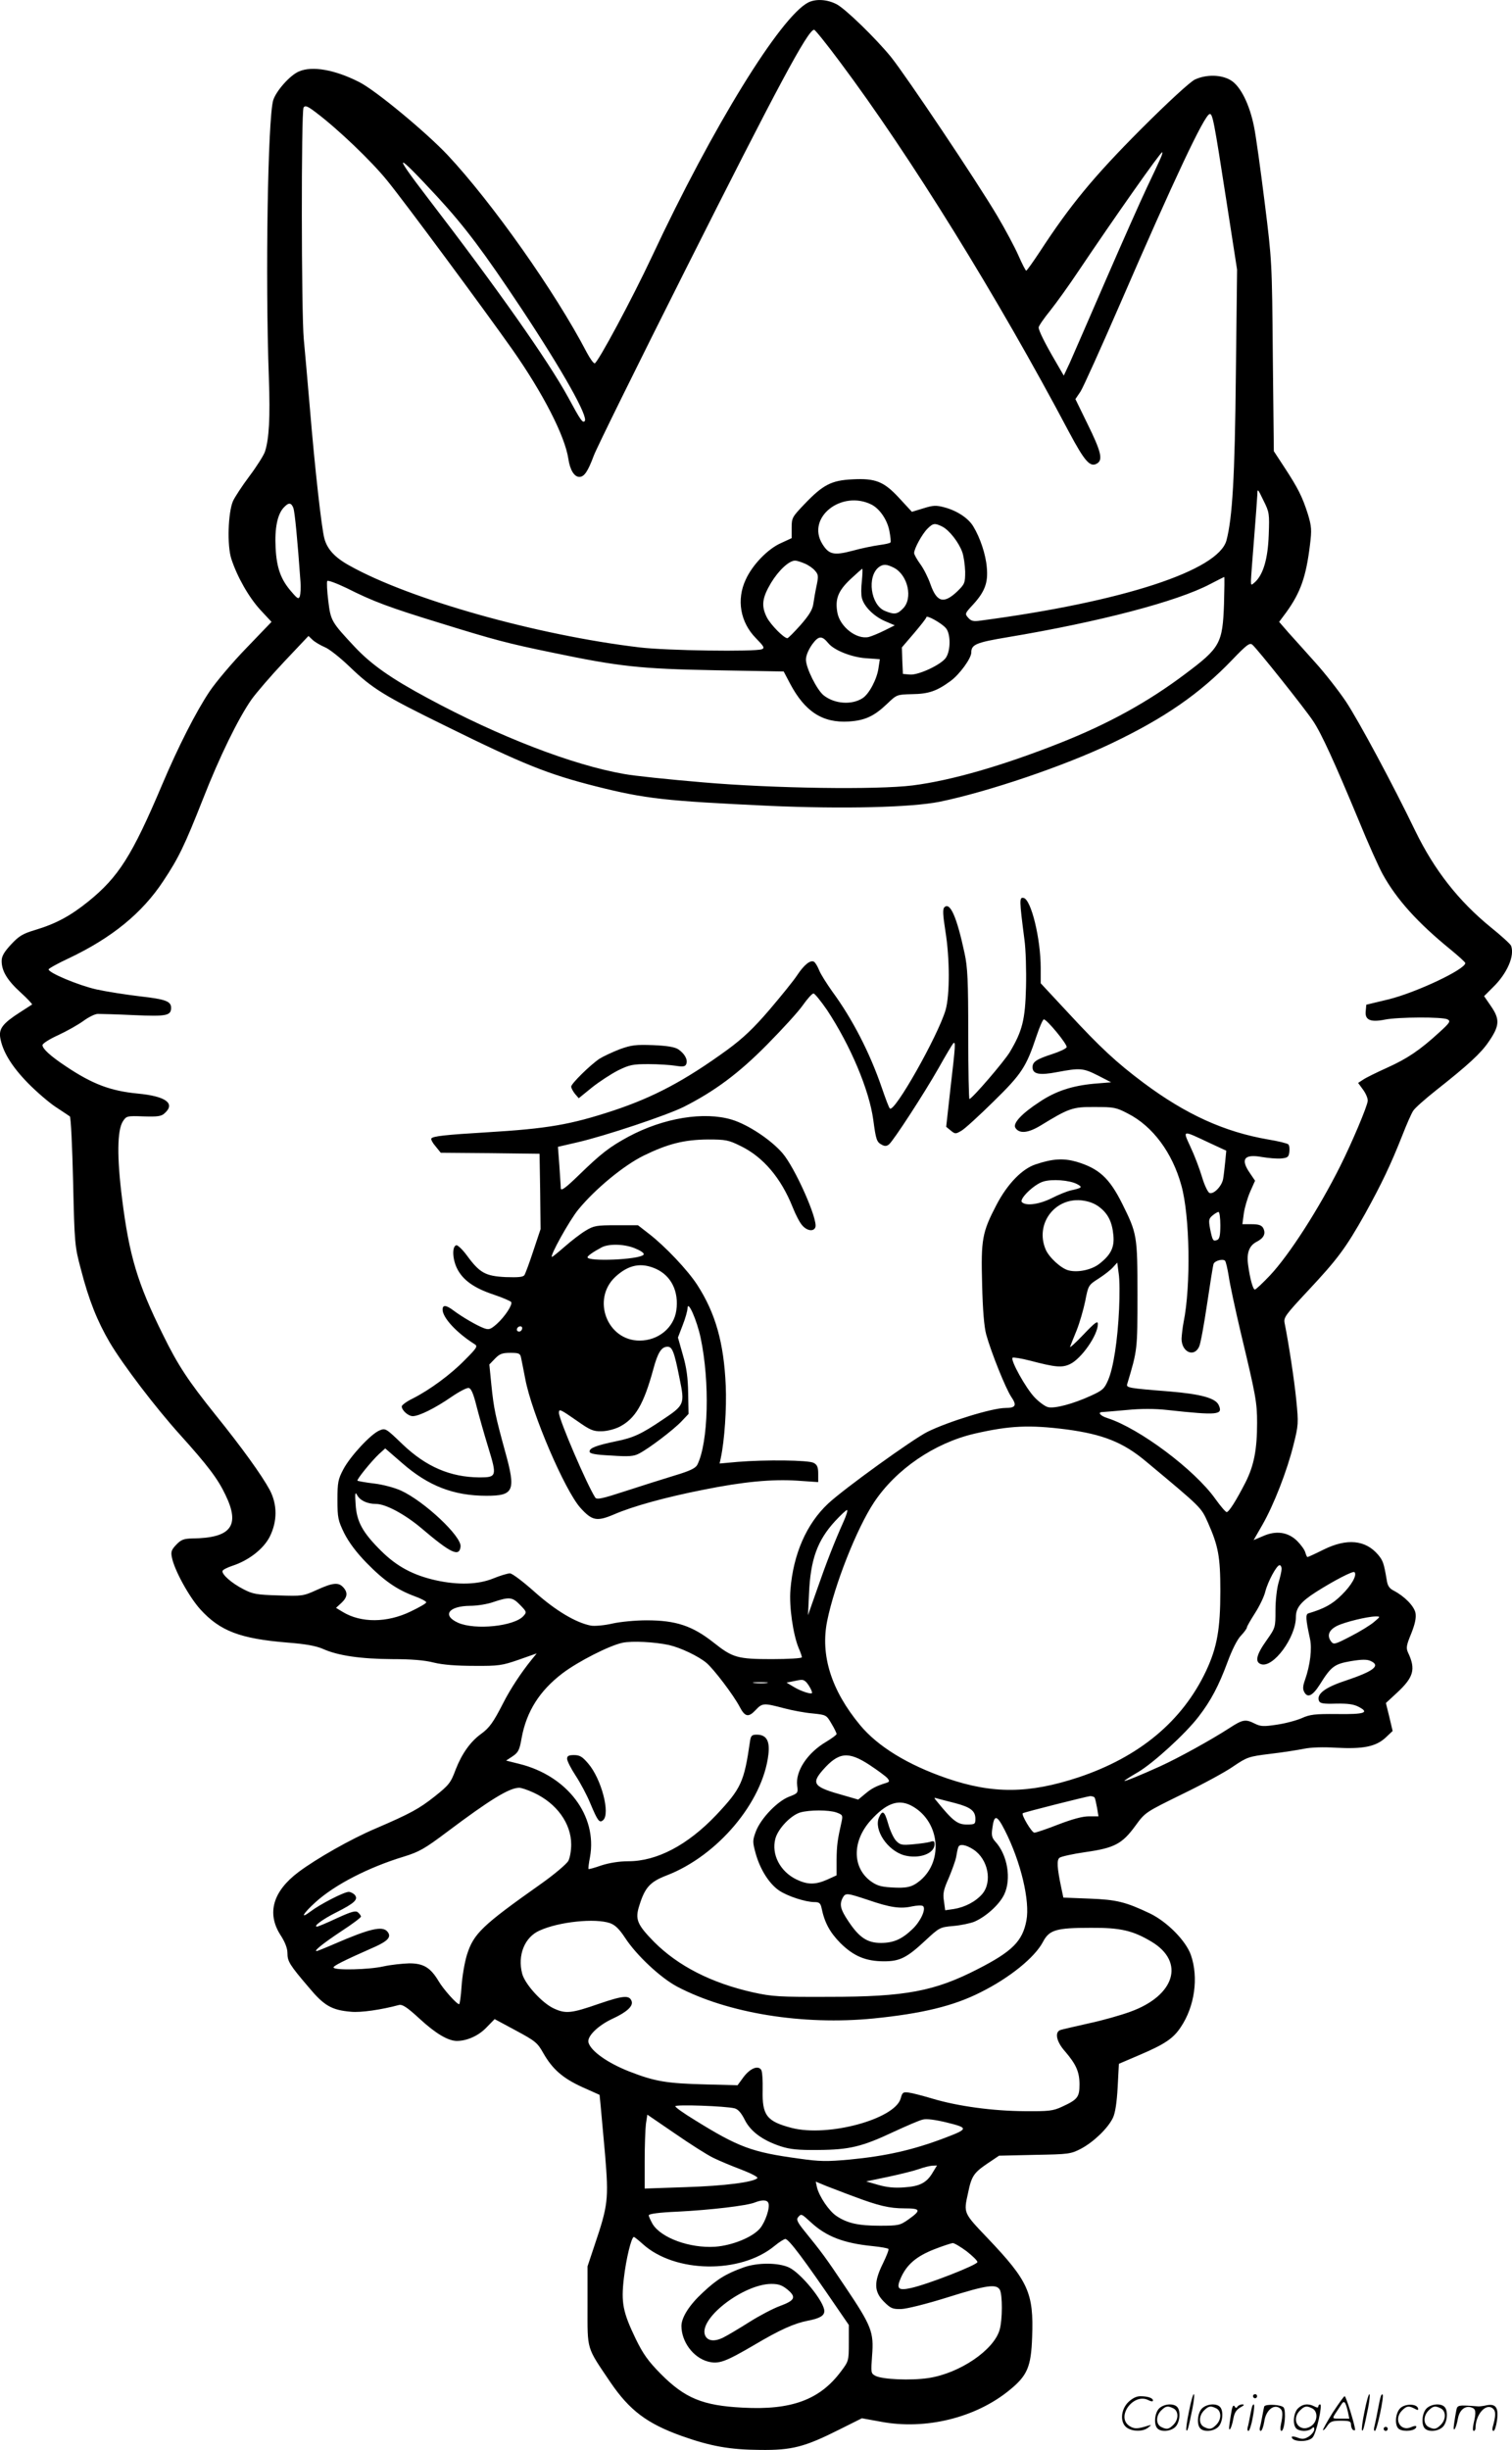 <svg version="1.0" xmlns="http://www.w3.org/2000/svg"
  viewBox="0 0 740.684 1199.913"
 preserveAspectRatio="xMidYMid meet">
<g transform="translate(-0.191,1200.568) scale(0.1,-0.1)"
fill="#000000" stroke="none">
<path d="M3962 11994 c-136 -69 -469 -609 -766 -1244 -97 -207 -266 -522 -281
-524 -6 0 -23 24 -39 54 -153 294 -463 733 -682 967 -106 112 -354 318 -433
357 -118 60 -229 80 -294 52 -44 -18 -113 -96 -127 -142 -26 -93 -39 -861 -21
-1359 7 -198 1 -298 -19 -361 -6 -18 -40 -72 -76 -120 -36 -48 -72 -103 -81
-123 -24 -57 -29 -217 -8 -282 29 -89 86 -189 143 -251 l54 -58 -123 -128
c-68 -70 -149 -166 -180 -212 -67 -100 -154 -271 -234 -460 -146 -345 -213
-450 -360 -569 -89 -72 -161 -110 -261 -140 -60 -18 -79 -29 -118 -71 -34 -37
-46 -57 -46 -81 0 -49 28 -95 93 -154 33 -30 58 -57 56 -59 -2 -1 -29 -19 -59
-38 -84 -54 -104 -80 -97 -124 11 -67 55 -140 135 -222 43 -44 105 -97 137
-118 33 -22 64 -42 69 -46 5 -3 12 -147 16 -320 7 -304 8 -316 38 -428 39
-152 81 -256 142 -360 66 -111 224 -318 342 -449 138 -153 187 -218 224 -296
74 -152 28 -212 -162 -214 -42 -1 -55 -6 -78 -30 -24 -25 -28 -35 -22 -63 12
-62 84 -193 139 -254 97 -107 196 -144 427 -163 90 -7 139 -16 174 -31 73 -33
185 -49 338 -50 92 0 159 -5 205 -17 45 -11 112 -16 198 -16 120 -1 137 2 218
30 l88 31 -26 -32 c-50 -62 -103 -142 -138 -211 -48 -94 -67 -121 -108 -151
-53 -38 -95 -98 -125 -175 -24 -65 -33 -76 -102 -131 -77 -61 -119 -84 -291
-158 -120 -51 -289 -147 -377 -213 -125 -94 -156 -201 -89 -307 23 -35 35 -66
35 -90 0 -40 10 -57 104 -167 75 -90 112 -112 207 -120 48 -5 150 10 235 33
17 4 39 -10 100 -66 80 -74 140 -109 183 -110 50 0 107 25 146 66 l40 41 104
-56 c95 -51 106 -60 134 -110 45 -79 95 -123 191 -167 l85 -38 5 -50 c3 -28
12 -138 22 -243 18 -219 15 -247 -52 -445 l-34 -102 0 -194 c0 -221 -7 -197
113 -375 93 -136 178 -201 349 -262 141 -50 235 -67 383 -68 156 -2 218 14
389 100 l110 55 94 -17 c217 -41 463 19 628 154 89 72 107 115 112 261 8 216
-18 274 -219 485 -118 124 -117 121 -95 220 17 83 28 99 94 144 l58 39 175 4
c168 3 176 4 228 31 61 33 131 100 155 151 11 23 19 75 23 150 l6 114 98 42
c127 54 169 82 206 139 67 100 87 241 49 351 -24 70 -116 163 -200 204 -120
57 -164 68 -298 73 l-127 5 -10 47 c-21 100 -23 137 -9 148 7 6 65 19 128 28
141 20 179 40 244 129 48 66 49 66 230 155 99 48 212 109 250 136 67 45 74 48
180 61 61 7 136 19 166 25 34 7 94 9 157 5 131 -7 194 5 242 49 l35 33 -16 68
-17 69 54 50 c82 76 93 115 55 196 -11 23 -9 36 15 94 19 48 25 77 21 101 -7
34 -53 81 -106 109 -22 11 -31 24 -35 53 -14 82 -18 94 -42 123 -62 73 -153
82 -268 25 -40 -20 -75 -36 -78 -36 -3 0 -7 10 -11 23 -3 12 -21 37 -40 56
-45 44 -104 52 -168 23 l-45 -19 42 73 c57 99 122 267 153 392 25 99 25 108
14 220 -10 101 -37 277 -57 377 -6 28 3 40 115 160 144 154 184 207 280 378
80 145 124 237 181 381 21 54 45 109 54 122 8 13 59 58 112 100 157 124 219
181 257 237 54 78 56 110 13 173 l-35 51 44 44 c69 67 107 155 88 203 -3 8
-48 49 -99 90 -158 129 -276 279 -370 472 -109 226 -277 539 -340 634 -35 52
-102 138 -149 190 -47 52 -106 119 -132 147 l-46 53 35 47 c70 97 97 174 116
330 9 73 8 90 -10 150 -27 85 -48 127 -114 228 l-53 81 -5 464 c-4 461 -4 467
-40 755 -20 160 -43 327 -52 370 -22 110 -66 198 -113 227 -47 29 -121 30
-177 4 -24 -12 -128 -107 -266 -245 -230 -231 -344 -369 -494 -599 -33 -50
-63 -92 -66 -92 -3 0 -20 33 -38 74 -18 41 -64 127 -103 193 -103 174 -446
685 -521 779 -74 91 -224 237 -267 259 -46 24 -101 27 -138 9z m154 -291 c345
-461 774 -1154 1122 -1812 79 -148 105 -177 140 -154 27 18 17 59 -48 191
l-60 123 25 37 c13 20 100 213 193 427 268 618 412 923 439 932 15 5 22 -33
83 -427 l52 -335 -6 -515 c-5 -502 -17 -701 -46 -811 -40 -148 -510 -301
-1206 -393 -33 -5 -45 -2 -59 14 -17 19 -17 21 23 64 58 63 75 108 68 182 -5
64 -33 147 -66 201 -24 41 -81 78 -142 94 -41 11 -55 10 -103 -5 l-56 -17 -60
65 c-77 84 -118 100 -232 94 -103 -5 -144 -27 -234 -121 -60 -63 -63 -67 -63
-116 l0 -51 -52 -24 c-64 -28 -140 -106 -173 -179 -46 -98 -27 -209 50 -287
39 -40 44 -48 29 -54 -35 -13 -467 -7 -599 9 -504 60 -1125 235 -1420 400 -73
40 -110 81 -124 133 -14 51 -47 347 -71 637 -11 132 -25 285 -30 340 -12 129
-13 1115 -1 1134 8 12 20 7 63 -26 107 -81 269 -236 346 -331 85 -104 474
-630 613 -827 151 -215 258 -424 275 -536 8 -55 29 -89 54 -89 24 0 42 27 71
105 12 33 214 443 449 910 452 899 600 1175 630 1175 5 0 62 -71 126 -157z
m1570 -475 c-8 -18 -37 -81 -65 -139 -28 -59 -118 -261 -200 -450 -82 -189
-162 -373 -178 -409 l-30 -64 -40 69 c-55 94 -83 152 -83 167 0 7 26 45 57 83
31 39 92 124 136 190 176 262 403 585 412 585 3 0 -1 -15 -9 -32z m-3540 -188
c135 -147 225 -267 411 -547 202 -305 329 -531 309 -550 -10 -10 -20 4 -81
117 -98 179 -345 530 -689 978 -175 228 -159 228 50 2z m4071 -1655 c-4 -116
-27 -194 -68 -231 -18 -16 -19 -16 -19 7 0 13 7 105 15 204 8 99 15 196 16
215 1 35 1 35 30 -25 29 -58 30 -64 26 -170z m-1945 149 c40 -21 77 -75 87
-130 5 -27 8 -52 5 -55 -2 -4 -27 -9 -56 -13 -29 -4 -88 -16 -131 -28 -91 -24
-115 -18 -147 34 -79 129 95 266 242 192z m-2833 -16 c7 -20 20 -152 35 -363
2 -27 0 -58 -3 -69 -6 -16 -11 -14 -40 20 -53 60 -74 117 -79 217 -5 96 9 163
39 196 25 27 37 26 48 -1z m3180 -92 c34 -18 80 -77 97 -125 7 -20 13 -63 14
-95 0 -56 -2 -61 -40 -98 -65 -61 -99 -52 -130 36 -11 32 -33 76 -50 99 -16
22 -30 47 -30 54 0 22 39 93 65 119 28 28 36 29 74 10z m-676 -180 c18 -7 41
-23 51 -35 17 -19 18 -27 8 -74 -6 -28 -13 -69 -16 -90 -4 -27 -20 -54 -62
-102 -32 -36 -61 -65 -65 -65 -17 0 -81 65 -100 101 -29 57 -24 96 20 170 37
61 88 109 118 109 7 0 28 -6 46 -14z m438 -21 c69 -36 94 -151 44 -200 -28
-29 -43 -30 -89 -11 -69 29 -88 168 -29 214 22 16 38 15 74 -3z m-157 -64 c-4
-33 -4 -70 0 -84 10 -41 57 -88 110 -112 l51 -22 -50 -25 c-28 -14 -62 -28
-77 -32 -59 -14 -141 49 -154 119 -12 66 3 106 63 163 30 28 57 52 59 52 2 0
1 -27 -2 -59z m1774 -113 c-7 -194 -19 -215 -190 -343 -183 -138 -378 -245
-613 -338 -283 -112 -533 -184 -722 -208 -176 -22 -681 -15 -1028 15 -166 14
-339 32 -386 41 -252 44 -611 182 -961 371 -181 97 -277 165 -358 251 -115
123 -118 128 -130 226 -6 48 -8 92 -5 97 3 5 46 -11 96 -35 129 -65 206 -94
464 -173 258 -80 326 -98 540 -142 330 -69 432 -80 798 -87 l338 -6 31 -59
c73 -138 160 -194 288 -186 79 5 124 26 187 86 48 46 48 46 123 48 81 1 121
15 188 64 44 32 102 111 102 140 0 39 23 49 179 75 449 75 830 175 991 260 36
19 67 34 69 35 2 0 1 -60 -1 -132z m-1363 -118 c24 -27 25 -108 1 -145 -22
-34 -135 -87 -177 -83 l-34 3 -3 65 -2 65 60 70 c33 39 60 73 60 78 0 12 73
-28 95 -53z m-3042 -94 c21 -8 75 -51 121 -95 112 -108 169 -143 471 -291 383
-189 502 -236 734 -295 246 -62 341 -72 851 -96 364 -16 694 -8 835 20 238 49
610 175 842 286 260 124 433 244 591 409 72 75 86 85 99 74 23 -19 258 -314
297 -373 41 -60 109 -211 223 -485 46 -113 100 -233 119 -267 68 -123 171
-237 332 -368 39 -32 72 -62 72 -66 0 -31 -242 -145 -377 -178 l-108 -26 -3
-33 c-4 -42 24 -54 94 -40 65 13 285 14 307 1 16 -8 12 -16 -40 -63 -96 -88
-157 -129 -257 -174 -53 -24 -106 -50 -118 -59 l-23 -15 24 -33 c14 -19 24
-43 23 -55 -2 -27 -78 -206 -134 -318 -106 -212 -251 -437 -345 -537 -36 -38
-69 -69 -74 -69 -9 0 -24 53 -33 121 -8 58 5 94 42 113 35 18 46 40 32 67 -8
14 -22 19 -56 19 l-46 0 7 53 c4 28 18 76 31 106 l24 54 -25 37 c-48 69 -28
95 59 79 31 -5 73 -9 94 -7 32 3 37 7 40 32 2 16 0 32 -5 37 -5 5 -50 16 -99
24 -214 37 -402 122 -611 278 -132 99 -210 171 -369 343 l-134 144 0 74 c0
145 -47 337 -84 344 -21 4 -21 -8 4 -202 7 -48 10 -154 8 -235 -4 -161 -18
-215 -80 -319 -29 -47 -179 -222 -197 -229 -3 -2 -6 140 -6 315 0 266 -3 330
-18 399 -38 178 -71 253 -99 225 -9 -9 -7 -38 5 -116 22 -134 22 -314 1 -387
-37 -126 -252 -507 -273 -482 -5 4 -22 51 -40 103 -58 169 -143 335 -243 471
-26 37 -55 82 -63 102 -8 20 -19 38 -25 42 -17 11 -48 -13 -82 -64 -18 -28
-80 -104 -137 -171 -78 -91 -129 -139 -205 -195 -209 -152 -362 -233 -561
-299 -210 -69 -321 -88 -620 -106 -201 -12 -263 -19 -270 -30 -3 -5 6 -22 21
-39 l25 -31 242 -2 242 -3 3 -184 2 -185 -35 -105 c-19 -58 -39 -112 -44 -120
-6 -10 -30 -12 -92 -10 -99 5 -127 20 -190 106 -22 30 -46 52 -52 50 -21 -6
-19 -66 3 -112 28 -58 84 -98 181 -130 44 -15 81 -31 85 -36 8 -13 -31 -72
-71 -108 -31 -27 -39 -29 -63 -20 -35 13 -108 56 -148 86 -37 28 -54 29 -54 5
0 -40 69 -114 156 -169 17 -10 14 -17 -46 -77 -69 -71 -172 -147 -257 -190
-29 -14 -53 -32 -53 -38 0 -20 32 -48 54 -48 31 0 111 40 189 94 38 26 76 46
85 44 12 -2 23 -28 38 -88 12 -47 38 -139 58 -204 43 -140 41 -146 -43 -146
-143 1 -262 52 -378 163 -81 78 -83 79 -112 67 -42 -17 -143 -126 -177 -190
-26 -49 -29 -65 -29 -150 0 -88 3 -101 33 -163 23 -45 59 -94 110 -146 86 -88
149 -131 235 -163 31 -11 57 -25 57 -30 0 -5 -35 -25 -77 -45 -116 -56 -243
-56 -332 -2 l-33 20 26 24 c30 28 33 51 9 77 -23 25 -50 23 -129 -13 -66 -30
-71 -31 -188 -27 -107 3 -127 7 -171 30 -59 30 -108 74 -103 90 2 6 24 17 48
25 80 26 152 82 183 142 38 76 38 158 0 230 -39 72 -136 207 -266 368 -133
166 -183 241 -257 392 -125 252 -165 387 -200 665 -26 206 -24 337 4 380 17
26 20 27 101 24 70 -2 87 0 104 16 53 48 5 83 -134 96 -132 13 -220 46 -350
133 -74 49 -115 86 -115 104 0 8 35 30 77 49 43 20 98 51 124 70 26 19 57 34
70 34 13 0 93 -2 176 -6 160 -7 183 -3 183 36 0 32 -28 42 -152 56 -68 8 -164
23 -214 34 -88 20 -234 81 -234 98 0 4 44 29 98 54 211 100 360 221 464 379
75 113 104 173 194 401 81 207 173 395 238 488 23 32 94 115 160 185 l119 126
21 -20 c11 -10 38 -26 59 -35z m2467 19 c28 -34 113 -68 183 -73 l69 -5 -7
-46 c-8 -53 -46 -125 -78 -145 -53 -34 -137 -28 -190 14 -33 26 -87 134 -87
175 0 20 12 48 30 74 32 44 48 45 80 6z m-6 -1797 c114 -173 206 -390 226
-538 13 -98 17 -108 42 -121 14 -8 24 -7 35 2 23 20 172 249 243 374 34 61 66
114 71 120 13 13 12 -5 -13 -219 l-21 -189 22 -18 c22 -18 24 -18 53 -1 16 9
87 74 157 143 138 135 160 169 210 319 15 45 31 82 36 83 13 3 117 -123 112
-136 -2 -7 -34 -22 -71 -34 -77 -25 -96 -38 -96 -64 0 -34 33 -41 121 -24 112
21 127 20 200 -17 l64 -33 -85 -7 c-106 -10 -186 -36 -264 -88 -88 -57 -134
-106 -120 -128 19 -30 62 -26 123 11 139 85 157 92 266 91 93 0 105 -2 162
-32 122 -62 218 -192 262 -352 42 -150 47 -492 11 -670 -5 -25 -9 -61 -10 -81
0 -65 61 -93 86 -39 7 14 24 108 39 209 15 101 29 190 32 197 6 15 45 26 56
15 4 -4 12 -38 18 -75 5 -37 32 -162 59 -277 74 -309 80 -341 80 -442 0 -130
-15 -208 -56 -290 -46 -90 -82 -147 -93 -147 -5 0 -30 29 -55 64 -102 144
-373 346 -528 396 -36 11 -52 30 -25 30 6 0 60 5 118 10 71 7 137 7 200 0 248
-27 273 -24 251 24 -15 34 -86 54 -242 67 -203 16 -212 18 -206 37 50 167 50
166 50 437 0 290 -2 299 -75 446 -63 126 -114 172 -224 205 -64 18 -117 15
-200 -13 -67 -22 -139 -97 -192 -199 -70 -134 -76 -169 -70 -388 3 -128 10
-209 20 -246 25 -90 96 -266 123 -306 28 -41 22 -54 -29 -54 -64 0 -281 -67
-382 -117 -75 -38 -409 -279 -486 -351 -106 -99 -171 -247 -185 -422 -7 -82
13 -219 40 -285 9 -20 16 -41 16 -46 0 -5 -66 -9 -147 -9 -168 0 -192 7 -284
80 -105 83 -185 110 -330 110 -53 0 -129 -7 -168 -16 -39 -9 -86 -13 -104 -10
-74 14 -174 74 -276 165 -56 50 -110 91 -121 91 -11 0 -48 -11 -82 -25 -74
-30 -172 -33 -281 -9 -111 25 -190 67 -267 143 -92 91 -121 144 -126 229 -4
54 -2 63 7 46 14 -27 50 -44 93 -44 47 0 140 -50 220 -117 148 -126 188 -144
194 -92 6 50 -178 222 -291 274 -30 14 -89 30 -132 35 -43 5 -80 12 -82 14 -5
5 67 94 105 130 l31 28 83 -72 c128 -112 252 -160 413 -160 135 0 145 24 91
218 -47 172 -55 207 -67 324 l-10 101 27 28 c23 24 36 29 76 29 41 0 48 -3 52
-22 3 -13 12 -60 21 -106 32 -170 194 -546 270 -631 57 -63 80 -68 163 -33 94
41 255 85 437 121 198 40 337 53 463 45 l102 -7 0 41 c0 32 -5 44 -22 53 -25
14 -238 16 -372 5 l-89 -8 6 28 c18 84 29 243 24 354 -9 208 -50 354 -139 492
-47 73 -158 190 -237 251 l-54 42 -106 0 c-97 0 -110 -2 -151 -27 -25 -15 -70
-50 -102 -78 -31 -27 -59 -50 -62 -50 -14 0 86 180 129 232 83 101 221 215
320 264 119 58 198 78 315 79 88 0 101 -3 160 -32 111 -54 198 -157 255 -300
15 -38 36 -78 48 -90 23 -26 55 -30 63 -8 14 36 -99 291 -161 363 -57 66 -169
140 -248 164 -136 41 -334 9 -506 -83 -92 -50 -133 -81 -243 -188 -66 -64 -88
-80 -89 -65 0 10 -4 60 -7 111 l-7 92 95 22 c135 31 438 132 522 174 150 76
268 163 408 305 74 75 153 161 175 193 22 31 45 57 52 57 6 0 36 -37 67 -82z
m1871 -649 l84 -39 -5 -53 c-3 -28 -7 -66 -10 -83 -5 -36 -46 -79 -67 -71 -8
3 -25 38 -37 79 -12 40 -37 106 -56 146 -39 85 -43 84 91 21z m-648 -202 c30
-16 27 -19 -32 -32 -16 -4 -57 -20 -90 -37 -62 -31 -127 -40 -147 -20 -15 15
60 88 105 101 42 13 127 7 164 -12z m109 -112 c44 -33 64 -74 70 -139 6 -60
-13 -97 -70 -141 -38 -29 -105 -43 -150 -31 -36 9 -96 64 -112 103 -52 123 43
252 174 240 36 -4 64 -14 88 -32z m594 -90 c0 -50 -4 -67 -15 -72 -21 -8 -23
-4 -35 53 -8 44 -7 51 12 67 11 9 24 17 29 17 5 0 9 -29 9 -65z m-2861 -116
c28 -12 41 -23 35 -29 -24 -24 -274 -34 -274 -12 0 7 27 26 70 49 37 19 118
16 169 -8z m2365 -294 c-7 -154 -28 -290 -54 -349 -18 -42 -27 -50 -84 -76
-87 -40 -178 -64 -210 -56 -14 3 -44 25 -66 48 -43 45 -119 182 -108 194 4 3
42 -3 85 -14 126 -33 157 -36 197 -17 56 27 136 142 136 196 0 18 -13 9 -71
-52 -39 -41 -68 -67 -65 -59 3 8 17 44 32 80 14 35 33 100 42 143 15 78 16 79
66 111 28 18 60 43 71 56 l20 22 7 -53 c5 -30 5 -108 2 -174z m-2268 196 c74
-34 112 -110 99 -203 -12 -85 -88 -148 -180 -148 -159 0 -236 202 -119 312 65
60 127 72 200 39z m218 -337 c46 -218 38 -513 -16 -622 -9 -17 -35 -30 -112
-53 -56 -17 -163 -51 -240 -76 -113 -37 -140 -43 -148 -32 -39 59 -178 382
-178 415 0 21 5 19 87 -38 65 -46 81 -53 121 -52 27 0 65 10 89 22 77 40 118
109 165 281 22 82 40 111 70 111 23 0 33 -24 59 -156 26 -126 24 -130 -84
-202 -102 -69 -142 -88 -227 -105 -96 -20 -130 -33 -130 -50 0 -11 26 -16 106
-20 87 -6 111 -4 137 10 47 24 167 115 207 157 l35 37 -2 102 c-1 74 -8 126
-26 187 l-24 85 23 60 c13 33 24 71 24 85 2 39 46 -61 64 -146z m-874 48 c0
-13 -12 -22 -22 -16 -10 6 -1 24 13 24 5 0 9 -4 9 -8z m2666 -497 c179 -24
278 -63 390 -157 276 -230 269 -224 303 -299 51 -115 61 -167 61 -335 0 -187
-16 -276 -69 -390 -116 -247 -327 -423 -626 -523 -242 -80 -419 -82 -644 -5
-192 66 -339 156 -426 261 -141 170 -195 342 -161 510 36 178 145 453 229 580
108 163 296 291 492 337 174 40 270 44 451 21z m-1092 -452 c-44 -98 -85 -203
-130 -333 l-44 -125 5 105 c7 168 41 261 127 355 28 30 54 55 59 55 5 0 -3
-26 -17 -57z m2146 -231 c0 -11 -7 -41 -15 -68 -8 -27 -15 -87 -15 -135 0 -85
0 -85 -45 -149 -49 -69 -57 -105 -25 -115 59 -19 170 131 170 231 0 45 24 75
99 123 90 57 181 104 188 97 14 -14 -14 -64 -62 -111 -47 -47 -87 -68 -164
-91 -14 -5 -13 -27 8 -124 11 -49 1 -129 -24 -201 -11 -30 -12 -46 -4 -60 16
-31 41 -19 76 36 56 90 72 101 152 115 54 9 80 9 97 1 51 -23 16 -50 -124 -97
-100 -33 -141 -65 -129 -98 5 -13 21 -16 84 -14 58 1 87 -3 111 -16 54 -28 29
-37 -106 -35 -109 1 -133 -2 -173 -20 -25 -11 -80 -26 -122 -32 -65 -10 -80
-9 -108 5 -46 23 -59 21 -125 -22 -88 -57 -249 -146 -339 -187 -95 -43 -175
-76 -175 -71 0 2 30 21 66 42 75 44 234 189 298 273 60 78 98 150 141 266 22
60 48 112 66 130 16 17 29 35 29 40 0 5 18 36 39 69 22 34 45 81 51 106 13 51
56 130 70 130 6 0 10 -8 10 -18z m-3730 -177 c32 -33 33 -35 16 -54 -45 -50
-236 -70 -320 -33 -80 36 -47 82 59 83 33 0 85 8 115 19 78 26 92 24 130 -15z
m4183 -83 c-17 -15 -69 -47 -114 -70 -79 -41 -84 -42 -97 -25 -21 29 -10 56
30 76 39 19 146 45 188 46 25 0 25 0 -7 -27z m-3454 -113 c57 -13 143 -54 183
-87 36 -30 133 -158 163 -215 26 -50 43 -54 78 -17 33 35 39 36 137 10 41 -11
105 -23 142 -26 67 -7 68 -7 93 -50 14 -23 25 -46 25 -51 0 -4 -23 -21 -51
-38 -92 -54 -151 -144 -142 -214 5 -37 4 -38 -40 -55 -57 -22 -137 -105 -162
-169 -17 -46 -17 -51 -1 -110 22 -78 66 -147 114 -180 41 -28 130 -57 174 -57
22 0 29 -5 34 -27 15 -74 41 -121 93 -174 65 -64 124 -89 214 -89 76 0 111 17
200 100 71 66 73 67 139 73 36 3 83 13 103 21 56 24 122 83 146 133 36 75 17
194 -44 260 -16 18 -19 31 -14 64 9 70 22 68 62 -11 78 -154 123 -345 105
-440 -19 -102 -70 -152 -238 -238 -212 -109 -355 -136 -727 -136 -248 -1 -279
1 -375 22 -204 46 -366 129 -484 247 -84 86 -94 111 -72 179 27 87 52 115 132
146 251 96 473 360 500 593 8 67 -10 97 -57 97 -24 0 -29 -5 -33 -32 -29 -201
-43 -231 -166 -362 -140 -147 -290 -226 -430 -226 -45 0 -93 -8 -131 -20 -34
-12 -63 -20 -64 -18 -2 2 1 28 7 58 37 203 -111 399 -347 457 l-64 16 32 21
c28 19 34 31 44 89 24 131 88 232 201 318 77 58 228 135 293 149 48 10 158 4
228 -11z m667 -177 c11 -7 34 -45 34 -57 0 -10 -54 7 -90 29 l-35 21 30 6 c43
9 49 10 61 1z m-188 -9 c-15 -2 -42 -2 -60 0 -18 2 -6 4 27 4 33 0 48 -2 33
-4z m503 -401 c41 -27 80 -56 88 -65 11 -14 11 -18 -5 -23 -51 -16 -72 -27
-103 -53 l-35 -29 -69 20 c-149 41 -163 57 -105 124 78 89 125 94 229 26z
m-1645 -136 c113 -52 184 -151 184 -254 0 -29 -6 -65 -14 -80 -8 -15 -68 -66
-133 -112 -290 -205 -331 -244 -364 -349 -11 -36 -23 -105 -26 -153 -3 -49 -9
-88 -12 -88 -12 0 -77 73 -100 112 -40 67 -74 88 -144 88 -34 -1 -91 -7 -127
-15 -71 -16 -236 -20 -244 -6 -5 7 46 33 207 104 61 28 77 48 57 72 -24 30
-87 15 -258 -59 -46 -20 -86 -36 -89 -36 -16 0 32 38 119 96 54 35 98 68 98
73 0 5 -7 14 -15 21 -11 9 -31 4 -103 -29 -49 -23 -92 -41 -97 -41 -21 0 27
36 95 70 89 45 108 63 90 85 -7 8 -21 15 -30 15 -23 0 -141 -61 -187 -96 -54
-41 -37 -10 25 46 95 86 261 171 433 223 74 23 101 38 210 120 213 160 305
216 354 217 11 0 43 -11 71 -24z m2748 -24 c3 -5 8 -28 12 -50 l7 -42 -47 0
c-32 0 -82 -14 -150 -40 -56 -22 -109 -40 -117 -40 -13 0 -65 88 -57 95 5 5
312 82 330 84 9 0 19 -3 22 -7z m-684 -27 c76 -20 100 -38 100 -77 0 -26 -2
-28 -43 -28 -44 0 -68 18 -142 109 -20 24 -20 24 0 18 11 -3 49 -13 85 -22z
m-217 -11 c140 -71 165 -268 47 -368 -40 -33 -65 -39 -144 -34 -51 3 -71 10
-101 32 -89 68 -88 196 2 296 75 83 133 105 196 74z m-364 -35 c30 -11 32 -14
26 -43 -21 -93 -24 -118 -25 -188 l0 -77 -46 -21 c-59 -26 -97 -25 -151 1 -80
39 -123 123 -103 199 13 50 76 115 122 129 46 13 139 13 177 0z m672 -182 c71
-47 93 -157 43 -217 -32 -37 -84 -65 -140 -74 l-42 -6 -6 45 c-6 37 -2 56 24
114 16 39 33 85 36 103 3 18 7 39 10 46 5 19 37 14 75 -11z m-518 -246 c110
-38 160 -45 217 -32 25 5 49 6 54 1 15 -15 -13 -75 -52 -112 -52 -50 -93 -68
-155 -68 -66 0 -106 26 -159 106 -39 58 -45 82 -28 115 14 25 20 24 123 -10z
m-1263 -114 c25 -9 45 -28 74 -72 56 -86 174 -196 255 -239 249 -131 616 -190
962 -156 238 24 392 61 524 128 143 71 266 171 306 247 31 59 64 69 234 69
145 1 206 -13 298 -68 165 -99 115 -264 -104 -343 -46 -17 -138 -43 -204 -57
-66 -15 -128 -29 -137 -32 -31 -9 -22 -57 21 -105 54 -63 71 -100 71 -162 0
-62 -9 -74 -85 -109 -45 -21 -65 -23 -185 -22 -154 1 -325 24 -449 61 -47 14
-100 28 -117 30 -28 4 -32 1 -40 -29 -29 -101 -356 -190 -534 -144 -122 32
-145 61 -142 185 1 47 -2 92 -7 99 -15 24 -54 8 -86 -34 l-30 -41 -155 4
c-193 5 -249 14 -377 64 -104 41 -185 98 -198 140 -10 30 46 85 120 119 67 31
100 61 91 85 -11 30 -40 28 -160 -13 -135 -47 -163 -50 -221 -23 -57 26 -141
118 -155 170 -24 91 12 180 86 212 95 43 271 61 344 36z m610 -907 c17 -4 33
-22 50 -56 29 -58 88 -101 176 -130 46 -15 85 -19 184 -18 153 1 215 16 370
89 63 29 127 57 143 60 17 5 62 -1 119 -15 105 -26 104 -31 -12 -75 -155 -59
-288 -89 -466 -106 -111 -10 -146 -10 -250 5 -228 31 -294 55 -511 190 -51 31
-93 61 -93 66 0 10 247 1 290 -10z m-105 -242 c28 -14 90 -40 138 -58 49 -19
84 -37 79 -42 -20 -20 -161 -38 -349 -44 l-203 -7 0 135 c0 74 3 156 6 181 l7
46 136 -93 c75 -52 159 -105 186 -118z m1078 -69 c-30 -53 -64 -71 -140 -76
-49 -4 -87 0 -129 12 l-59 17 110 23 c61 13 128 30 150 38 22 8 51 15 63 16
l24 1 -19 -31z m-388 -121 c120 -45 173 -58 248 -58 80 0 83 -9 18 -55 -40
-28 -48 -30 -139 -30 -105 0 -160 12 -213 48 -36 24 -84 95 -95 140 l-6 28 53
-22 c30 -11 90 -35 134 -51z m-419 -32 c9 -22 -15 -93 -41 -124 -37 -44 -137
-84 -220 -90 -124 -8 -264 43 -306 111 -10 18 -19 37 -19 43 0 7 49 14 143 18
158 8 339 29 377 45 36 14 60 13 66 -3z m209 -95 c75 -69 160 -102 303 -116
39 -4 74 -10 76 -14 3 -4 -10 -36 -27 -71 -45 -91 -44 -138 5 -187 33 -33 42
-37 85 -36 27 1 124 25 226 57 194 61 240 67 257 37 13 -26 13 -145 -1 -195
-28 -100 -196 -214 -349 -237 -86 -13 -226 -7 -260 11 -22 12 -22 15 -16 99 9
115 -2 144 -131 336 -99 148 -116 170 -201 275 -33 41 -40 55 -31 66 16 19 16
19 64 -25z m-824 -106 c157 -142 478 -147 645 -9 23 19 47 34 53 34 17 0 93
-102 254 -338 l57 -83 0 -89 c0 -86 -1 -89 -38 -138 -104 -140 -244 -191 -482
-178 -196 10 -283 46 -402 166 -61 62 -86 97 -122 171 -63 131 -72 177 -58
297 11 95 37 202 49 202 3 0 23 -16 44 -35z m1586 -35 c29 -23 53 -46 53 -53
0 -14 -243 -109 -325 -127 -63 -14 -74 -4 -50 50 29 65 76 105 162 139 43 17
84 30 92 31 8 0 38 -18 68 -40z M3038 6867 c-36 -14 -81 -35 -100 -47 -47 -32
-138 -122 -138 -136 0 -7 8 -22 18 -35 l19 -22 64 52 c35 28 93 66 128 84 57
28 73 31 150 31 47 0 107 -4 132 -8 38 -6 48 -4 53 9 8 22 -9 51 -40 72 -18
11 -54 17 -122 20 -84 3 -106 1 -164 -20z M2780 3392 c0 -11 19 -48 42 -83 23
-35 55 -95 71 -134 37 -88 45 -99 63 -84 37 31 -8 203 -73 278 -28 33 -41 41
-69 41 -26 0 -34 -4 -34 -18z M4308 3105 c-27 -60 41 -163 124 -186 72 -19
148 8 148 54 0 16 -4 18 -22 12 -13 -4 -50 -9 -84 -12 -55 -5 -63 -3 -83 18
-12 13 -29 50 -38 82 -18 63 -28 70 -45 32z M3645 901 c-87 -31 -132 -59 -201
-124 -65 -60 -103 -120 -104 -162 0 -78 57 -155 129 -175 53 -14 84 -3 226 80
128 76 198 107 265 120 57 11 80 24 80 47 0 46 -115 187 -174 214 -53 24 -154
24 -221 0z m215 -109 c44 -37 36 -53 -37 -80 -33 -12 -100 -47 -149 -78 -49
-31 -106 -65 -128 -76 -47 -24 -83 -17 -92 16 -21 84 193 245 326 246 36 0 53
-6 80 -28z M5826 194 c-10 -47 -15 -88 -12 -91 5 -6 9 7 30 110 7 37 10 67 6
67 -4 0 -15 -39 -24 -86z M6140 270 c0 -5 5 -10 10 -10 6 0 10 5 10 10 0 6 -4
10 -10 10 -5 0 -10 -4 -10 -10z M6686 194 c-10 -47 -15 -88 -12 -91 5 -6 9 7
30 110 7 37 10 67 6 67 -4 0 -15 -39 -24 -86z M6766 269 c-3 -8 -10 -41 -16
-74 -6 -33 -14 -68 -16 -77 -3 -10 -1 -18 3 -18 10 0 46 171 38 178 -2 3 -7
-1 -9 -9z M5529 241 c-38 -38 -41 -101 -7 -125 29 -20 79 -20 104 0 18 14 18
15 1 10 -53 -17 -69 -17 -92 -2 -69 45 21 166 94 126 12 -6 21 -7 21 -1 0 12
-25 21 -62 21 -19 0 -39 -10 -59 -29z M6530 189 c-28 -45 -49 -83 -47 -85 2
-3 12 7 21 21 14 21 24 25 66 25 43 0 50 -3 50 -19 0 -11 5 -23 10 -26 6 -3
10 -3 10 1 0 20 -44 164 -51 164 -4 0 -30 -37 -59 -81z m75 4 l7 -33 -42 0
c-42 0 -42 0 -28 23 8 12 21 32 29 44 15 25 22 18 34 -34z M5680 210 c-22 -22
-27 -79 -8 -98 19 -19 66 -14 88 8 22 22 27 79 8 98 -19 19 -66 14 -88 -8z
m71 0 c25 -14 25 -54 -1 -80 -23 -23 -33 -24 -61 -10 -25 14 -25 54 1 80 23
23 33 24 61 10z M5890 210 c-22 -22 -27 -79 -8 -98 19 -19 66 -14 88 8 22 22
27 79 8 98 -19 19 -66 14 -88 -8z m71 0 c25 -14 25 -54 -1 -80 -23 -23 -33
-24 -61 -10 -25 14 -25 54 1 80 23 23 33 24 61 10z M6036 204 c-3 -16 -8 -47
-11 -69 -8 -51 10 -26 19 27 5 27 15 42 34 53 18 10 22 14 10 15 -9 0 -20 -5
-24 -11 -5 -8 -9 -8 -14 1 -5 8 -10 3 -14 -16z M6137 223 c-2 -4 -7 -26 -11
-48 -4 -22 -9 -48 -12 -57 -3 -10 -1 -18 4 -18 4 0 14 28 20 62 11 58 10 81
-1 61z M6195 220 c-1 -3 -5 -23 -9 -45 -4 -22 -9 -48 -12 -57 -3 -10 -1 -18 4
-18 5 0 13 20 17 45 7 53 44 87 74 68 17 -11 19 -28 8 -80 -4 -18 -3 -33 2
-33 16 0 24 99 11 115 -12 14 -87 18 -95 5z M6360 210 c-22 -22 -27 -79 -8
-98 7 -7 24 -12 38 -12 14 0 31 5 38 12 9 9 12 8 12 -5 0 -9 -12 -24 -26 -34
-21 -13 -32 -15 -55 -6 -16 6 -29 8 -29 3 0 -24 81 -27 102 -2 18 19 50 162
37 162 -5 0 -9 -5 -9 -10 0 -7 -6 -7 -19 0 -30 16 -59 12 -81 -10z m71 0 c29
-16 25 -65 -6 -86 -56 -37 -103 28 -55 76 23 23 33 24 61 10z M6861 211 c-23
-23 -28 -80 -9 -99 19 -19 88 -13 88 9 0 5 -11 4 -24 -2 -54 -25 -89 38 -46
81 23 23 33 24 62 9 16 -9 19 -8 16 3 -8 22 -64 22 -87 -1z M6990 210 c-22
-22 -27 -79 -8 -98 19 -19 66 -14 88 8 22 22 27 79 8 98 -19 19 -66 14 -88 -8z
m71 0 c25 -14 25 -54 -1 -80 -23 -23 -33 -24 -61 -10 -25 14 -25 54 1 80 23
23 33 24 61 10z M7136 201 c-3 -14 -8 -44 -11 -66 -8 -51 10 -26 19 27 8 41
35 63 66 53 22 -7 24 -21 11 -77 -5 -22 -5 -38 0 -38 5 0 9 6 9 13 0 68 51
125 85 97 15 -13 15 -35 -1 -92 -3 -10 -1 -18 4 -18 6 0 13 23 17 50 9 63 -5
84 -49 76 -17 -4 -35 -6 -41 -6 -101 8 -104 7 -109 -19z M6780 110 c0 -5 5
-10 10 -10 6 0 10 5 10 10 0 6 -4 10 -10 10 -5 0 -10 -4 -10 -10z"/>
</g>
</svg>
